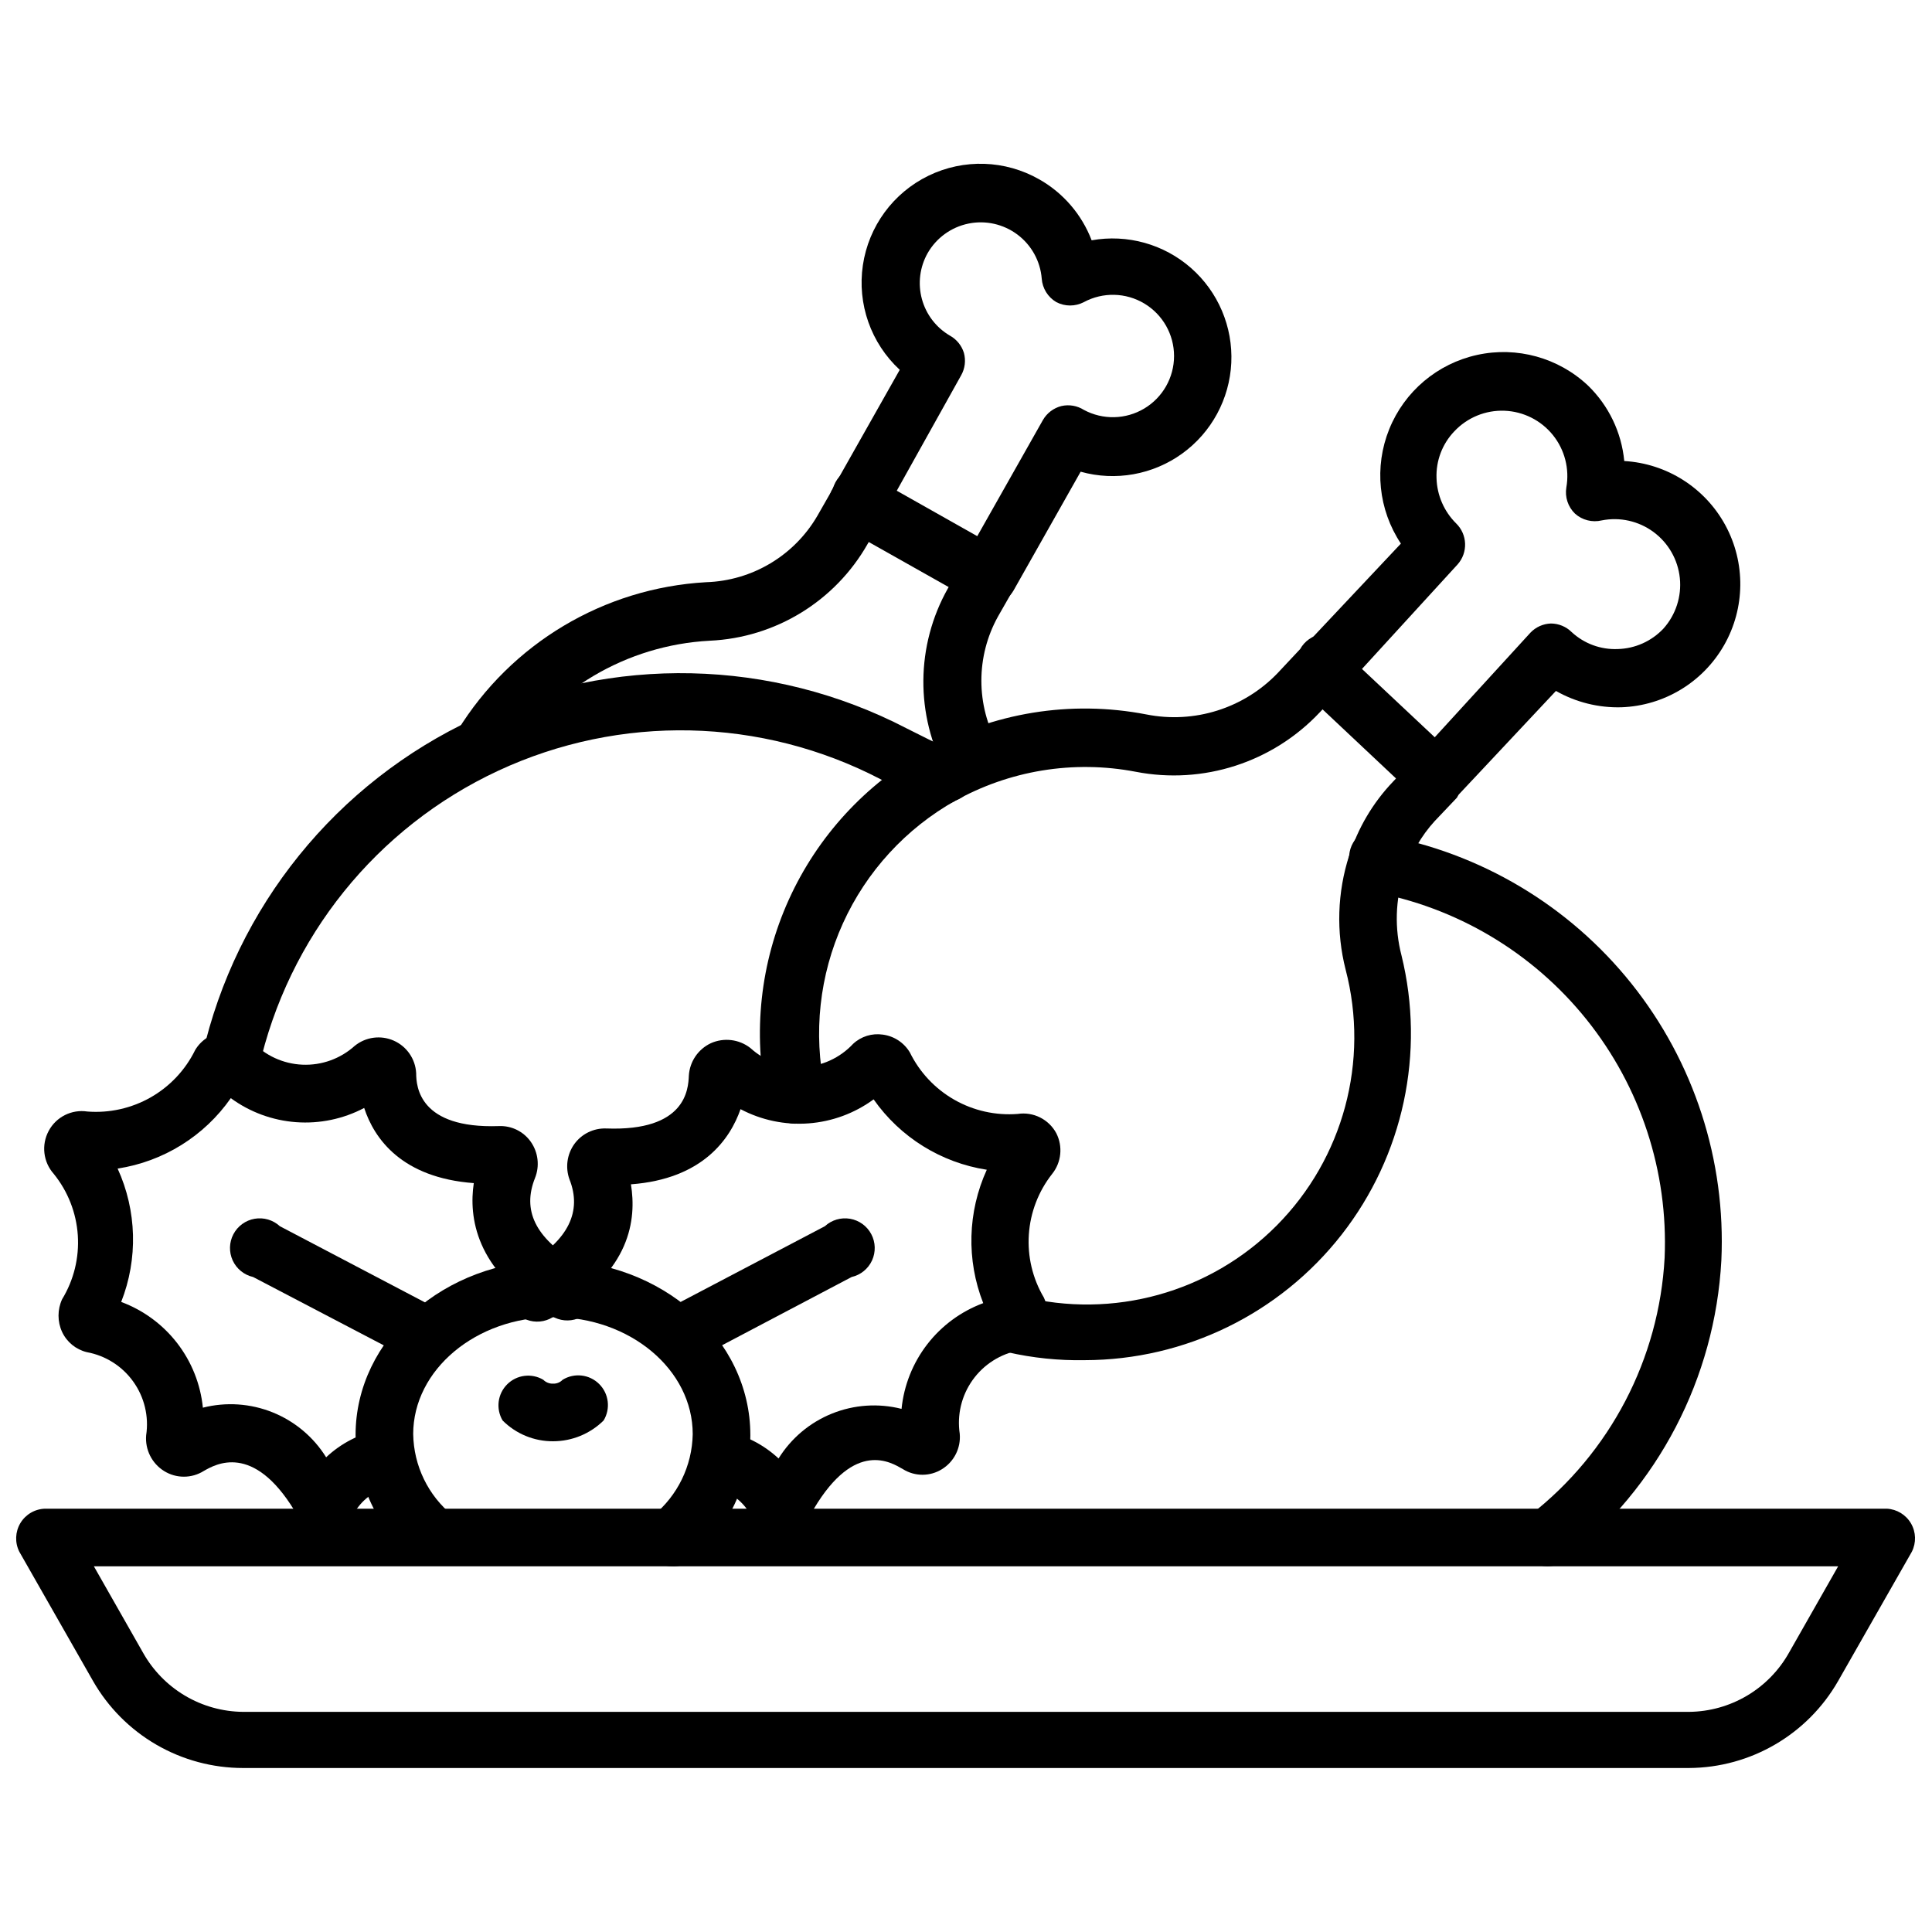 <?xml version="1.0" encoding="UTF-8"?>
<!-- Uploaded to: ICON Repo, www.svgrepo.com, Generator: ICON Repo Mixer Tools -->
<svg width="800px" height="800px" version="1.1" viewBox="144 144 512 512" xmlns="http://www.w3.org/2000/svg">
 <defs>
  <clipPath id="a">
   <path d="m148.09 543h503.81v70h-503.81z"/>
  </clipPath>
 </defs>
 <path d="m271.76 349.3c-1.41 0-2.797-0.379-4.012-1.102-3.516-2.285-4.625-6.922-2.519-10.547 14.191-23.121 38.805-37.824 65.887-39.359 12.227-0.387 23.387-7.055 29.52-17.633l4.094-7.164c0.637-2.344 2.316-4.266 4.555-5.207 2.238-0.938 4.785-0.793 6.902 0.398 2.117 1.188 3.566 3.289 3.93 5.691 0.359 2.402-0.406 4.836-2.082 6.594l-4.094 7.164c-8.617 15.188-24.434 24.879-41.879 25.664-22.062 1.18-42.145 13.09-53.766 31.879-1.43 2.231-3.887 3.594-6.535 3.621z"/>
 <path d="m401.57 352.77c-2.812-0.031-5.394-1.562-6.769-4.016-8.27-15.254-8.121-33.688 0.391-48.805l4.094-7.164c2.125-3.594 6.684-4.906 10.391-2.992 3.566 2.148 4.844 6.703 2.914 10.391l-4.094 7.164c-5.898 10.598-5.898 23.492 0 34.086 1.891 3.75 0.504 8.32-3.148 10.391-1.168 0.609-2.461 0.934-3.777 0.945z"/>
 <path d="m405.9 304.35c-1.293-0.004-2.562-0.328-3.699-0.941l-34.637-19.523c-1.762-1.023-3.062-2.688-3.621-4.644-0.555-1.934-0.301-4.008 0.707-5.746l17.789-31.488h0.004c-7.641-7.062-11.297-17.441-9.773-27.73 1.523-10.289 8.031-19.164 17.387-23.711 9.355-4.547 20.352-4.18 29.383 0.98 6.352 3.609 11.25 9.316 13.855 16.137 9.434-1.688 19.125 1.008 26.328 7.332s11.133 15.582 10.68 25.156c-0.457 9.574-5.246 18.422-13.016 24.031-7.769 5.613-17.672 7.383-26.906 4.805l-17.789 31.488c-1.02 1.762-2.688 3.059-4.644 3.621-0.672 0.16-1.359 0.238-2.047 0.234zm-24.246-30.305 21.332 12.043 17.398-30.781v0.004c1.062-1.844 2.82-3.176 4.883-3.703 2.051-0.473 4.203-0.102 5.981 1.023 5.027 2.699 11.102 2.559 15.996-0.371 4.894-2.926 7.891-8.211 7.891-13.914 0-5.707-2.996-10.988-7.891-13.918-4.894-2.93-10.969-3.07-15.996-0.371-2.293 1.203-5.027 1.203-7.32 0-2.231-1.312-3.672-3.637-3.859-6.219-0.371-4.633-2.715-8.879-6.43-11.668-3.719-2.789-8.453-3.852-13.004-2.914s-8.48 3.781-10.793 7.812c-2.09 3.691-2.641 8.059-1.535 12.152 1.102 4.098 3.777 7.594 7.438 9.73 1.777 0.988 3.106 2.625 3.703 4.566 0.543 1.984 0.289 4.106-0.711 5.906z"/>
 <path d="m508.79 380.4c-0.758 0.109-1.523 0.109-2.281 0-3.938-1.383-6.113-5.594-4.961-9.605 2.312-7.332 6.269-14.035 11.574-19.602l5.902-6.297c3.039-1.93 7-1.551 9.621 0.918 2.617 2.473 3.227 6.406 1.48 9.551l-5.902 6.219h-0.004c-3.609 3.953-6.297 8.66-7.871 13.777-1.199 3.109-4.227 5.129-7.559 5.039z"/>
 <path d="m393.07 357.18c-3.309-0.289-6.078-2.625-6.926-5.836-0.848-3.211 0.41-6.609 3.148-8.492 17.75-10.016 38.48-13.391 58.488-9.523 12.746 2.539 25.902-1.621 34.875-11.023l5.902-6.297c1.18-2.125 3.273-3.582 5.676-3.957 2.402-0.371 4.84 0.387 6.606 2.055 1.77 1.668 2.668 4.055 2.438 6.477-0.234 2.418-1.566 4.594-3.617 5.894l-5.902 6.297h-0.004c-12.484 13.285-30.914 19.23-48.805 15.746-16.461-3.148-33.504-0.359-48.098 7.871-1.168 0.594-2.473 0.863-3.781 0.789z"/>
 <path d="m205.09 433.14h-1.652c-2.039-0.484-3.801-1.766-4.894-3.551-1.094-1.789-1.426-3.938-0.93-5.977 8.906-39.273 35.52-72.199 72.051-89.145 36.531-16.949 78.855-16.008 114.59 2.555 3.856 1.969 7.871 3.938 11.73 5.746 3.766 1.75 5.523 6.129 4.016 9.996-1.812 3.746-6.227 5.438-10.078 3.859-4.25-1.891-8.422-4.016-12.594-6.141-31.578-16.43-68.992-17.258-101.27-2.242-32.27 15.02-55.73 44.18-63.496 78.914-0.855 3.457-3.922 5.91-7.481 5.984z"/>
 <path d="m554.05 559.09c-2.316-0.02-4.504-1.059-5.984-2.836-2.469-3.414-1.809-8.168 1.496-10.785 21.16-16.508 34.137-41.371 35.582-68.172 0.969-22.828-6.371-45.234-20.656-63.066-14.285-17.832-34.551-29.879-57.039-33.914-3.305-1.488-5.164-5.035-4.512-8.598s3.652-6.219 7.266-6.441c26.117 4.688 49.637 18.703 66.191 39.441 16.551 20.738 25.004 46.781 23.785 73.289-1.684 31.211-16.781 60.172-41.406 79.426-1.336 1.086-3.004 1.668-4.723 1.656z"/>
 <path d="m354.73 441.8c-3.582-0.086-6.656-2.578-7.477-6.062-3.805-17.953-1.77-36.648 5.809-53.359 7.578-16.711 20.297-30.562 36.305-39.531 1.758-1.559 4.121-2.25 6.441-1.887 2.32 0.367 4.359 1.746 5.555 3.769 1.195 2.023 1.426 4.473 0.629 6.684-0.797 2.207-2.539 3.945-4.754 4.738-13.164 7.387-23.621 18.789-29.852 32.539s-7.906 29.129-4.785 43.898c0.742 4.106-1.848 8.074-5.902 9.051z"/>
 <path d="m431.49 504.46c-6.91 0.129-13.812-0.582-20.547-2.125-4-1.117-6.449-5.148-5.59-9.211 1.117-4.039 5.199-6.496 9.289-5.59 24.297 6.164 50.039-0.973 67.695-18.758 17.66-17.789 24.605-43.586 18.266-67.836-2.535-9.961-2.207-20.441 0.945-30.227 0.176-2.422 1.457-4.629 3.477-5.981 2.019-1.352 4.547-1.695 6.852-0.93 2.309 0.766 4.133 2.551 4.945 4.84 0.809 2.289 0.52 4.824-0.789 6.871-2.258 7.012-2.477 14.52-0.629 21.648 6.356 25.812 0.504 53.113-15.871 74.051-16.379 20.938-41.461 33.195-68.043 33.246z"/>
 <path d="m524.54 357.41c-1.926-0.023-3.773-0.75-5.195-2.047l-30.387-28.574c-2.852-3.031-2.852-7.754 0-10.785l26.293-27.945c-5.973-8.98-7.129-20.332-3.086-30.332 4.039-10 12.758-17.359 23.293-19.668 10.535-2.312 21.531 0.727 29.387 8.121 5.473 5.312 8.879 12.402 9.602 19.996 11.281 0.66 21.418 7.106 26.805 17.039 5.383 9.938 5.254 21.945-0.348 31.762-5.598 9.816-15.871 16.039-27.164 16.457-6.086 0.18-12.105-1.32-17.398-4.328l-26.215 27.945h0.004c-1.418 1.445-3.332 2.289-5.356 2.359zm-19.602-36.133 19.285 18.105 25.348-27.707c1.422-1.496 3.371-2.371 5.434-2.441 2.062 0.008 4.043 0.828 5.508 2.281 3.309 3.062 7.699 4.676 12.203 4.488 4.606-0.117 8.969-2.074 12.121-5.43 3.266-3.652 4.84-8.512 4.336-13.383-0.504-4.871-3.039-9.305-6.981-12.211-3.941-2.91-8.926-4.019-13.727-3.062-2.516 0.598-5.164-0.078-7.086-1.809-1.848-1.797-2.703-4.387-2.281-6.93 0.871-4.93-0.43-10-3.574-13.898-3.148-3.898-7.824-6.242-12.832-6.43-5.004-0.188-9.844 1.801-13.273 5.449-3.199 3.332-4.902 7.824-4.723 12.438 0.129 4.508 1.992 8.793 5.195 11.969 3.012 2.934 3.184 7.715 0.395 10.863z"/>
 <path d="m323.56 505.72c-3.316-0.332-6.062-2.715-6.856-5.953-0.797-3.234 0.531-6.617 3.312-8.453l42.586-22.355c1.797-1.66 4.266-2.387 6.676-1.973s4.492 1.926 5.629 4.094c1.141 2.164 1.207 4.734 0.188 6.957-1.023 2.219-3.019 3.84-5.406 4.383l-42.586 22.434v0.004c-1.098 0.559-2.312 0.855-3.543 0.863z"/>
 <path d="m350.8 549.09c-3.336-0.008-6.453-1.656-8.344-4.406-2.125-3.328-5.5-5.656-9.367-6.457-3.309-1.496-5.168-5.062-4.496-8.633 0.676-3.57 3.703-6.215 7.332-6.402 5.391 1.043 10.383 3.578 14.402 7.32 3.336-5.367 8.289-9.535 14.148-11.898 5.859-2.363 12.32-2.801 18.445-1.246 0.625-6.231 2.984-12.156 6.809-17.113 3.828-4.953 8.969-8.734 14.836-10.91-4.488-11.426-4.148-24.18 0.945-35.348-12.121-1.875-22.953-8.613-29.992-18.656-5.039 3.703-11.023 5.906-17.258 6.367-6.238 0.461-12.48-0.848-18.008-3.769-2.754 7.871-9.996 18.5-29.047 19.918 1.496 9.211 0 22.984-19.363 34.164h-0.004c-1.723 1.676-4.121 2.473-6.508 2.16-2.383-0.312-4.496-1.695-5.734-3.762-1.234-2.062-1.457-4.578-0.605-6.828 0.852-2.25 2.684-3.988 4.977-4.719 10.629-6.297 14.328-13.855 10.941-22.355-1.117-3.117-0.648-6.582 1.262-9.289 1.953-2.731 5.144-4.297 8.5-4.172 21.098 0.789 21.727-10.391 21.883-14.012 0.227-3.711 2.461-7.004 5.828-8.582 3.453-1.547 7.481-1.062 10.469 1.262 3.769 3.441 8.746 5.258 13.844 5.051 5.102-0.207 9.914-2.418 13.395-6.152 2.117-1.969 5.012-2.863 7.871-2.441 2.984 0.395 5.625 2.137 7.164 4.723 2.582 5.266 6.688 9.633 11.781 12.539 5.098 2.906 10.945 4.215 16.793 3.758 4.152-0.633 8.25 1.414 10.234 5.113 1.781 3.5 1.352 7.719-1.102 10.785-3.629 4.602-5.777 10.191-6.172 16.035s0.988 11.668 3.969 16.715c1.254 2.723 1.254 5.856 0 8.578-1.215 2.731-3.633 4.738-6.535 5.434-4.981 0.922-9.41 3.746-12.348 7.875-2.938 4.129-4.156 9.234-3.398 14.246 0.324 3.762-1.504 7.387-4.723 9.367-3.156 1.965-7.156 1.965-10.312 0-3.148-1.812-12.676-7.871-23.617 10.469h0.004c-1.688 2.789-4.625 4.578-7.875 4.801z"/>
 <path d="m230.28 549.09c-3.391-0.094-6.504-1.902-8.266-4.801-10.941-17.949-20.859-12.281-24.008-10.469-3.227 2.023-7.324 2.023-10.551 0-3.215-2.019-5.039-5.664-4.723-9.449 0.758-5-0.465-10.098-3.402-14.211-2.938-4.117-7.367-6.926-12.34-7.828-2.879-0.703-5.281-2.672-6.535-5.356-1.262-2.746-1.262-5.91 0-8.656 3.106-5.09 4.559-11.012 4.164-16.961-0.395-5.949-2.621-11.629-6.367-16.262-2.809-3.141-3.344-7.707-1.34-11.414 1.984-3.699 6.082-5.75 10.234-5.117 5.848 0.457 11.695-0.852 16.793-3.754 5.094-2.906 9.199-7.273 11.781-12.539 1.539-2.59 4.18-4.328 7.164-4.723 2.859-0.426 5.754 0.473 7.871 2.438 3.481 3.731 8.285 5.945 13.379 6.164 5.094 0.223 10.07-1.566 13.859-4.981 2.922-2.379 6.93-2.914 10.371-1.383 3.441 1.527 5.731 4.863 5.926 8.625 0 3.621 0.867 14.719 21.883 14.012 3.359-0.156 6.566 1.418 8.5 4.172 1.965 2.809 2.383 6.422 1.105 9.602-3.387 8.5 0 15.742 10.941 22.355v0.004c2.293 0.727 4.125 2.465 4.977 4.715 0.852 2.25 0.629 4.766-0.609 6.832-1.234 2.062-3.348 3.449-5.734 3.762-2.383 0.309-4.781-0.488-6.508-2.164-18.895-11.18-20.625-25.27-19.285-34.164-19.051-1.418-26.371-11.73-29.047-19.918-5.543 2.922-11.797 4.227-18.047 3.766-6.246-0.457-12.242-2.664-17.301-6.363-7.023 10.059-17.863 16.801-29.992 18.66 5.094 11.164 5.438 23.922 0.945 35.344 5.871 2.18 11.012 5.961 14.836 10.914 3.828 4.953 6.188 10.883 6.812 17.109 6.137-1.559 12.609-1.125 18.48 1.238 5.875 2.363 10.844 6.535 14.188 11.91 3.984-3.758 8.953-6.297 14.328-7.324 3.629 0.191 6.656 2.836 7.328 6.406 0.676 3.57-1.184 7.137-4.492 8.633-3.867 0.801-7.246 3.129-9.371 6.453-1.734 2.762-4.695 4.516-7.949 4.723z"/>
 <path d="m257.52 505.72c-1.234-0.008-2.445-0.305-3.543-0.863l-42.902-22.438c-2.387-0.543-4.383-2.164-5.406-4.383-1.02-2.223-0.953-4.793 0.188-6.957 1.137-2.168 3.219-3.68 5.629-4.094 2.41-0.414 4.875 0.312 6.676 1.973l42.586 22.355c2.781 1.836 4.109 5.219 3.312 8.453-0.793 3.238-3.539 5.621-6.856 5.953z"/>
 <path d="m322.07 559.09c-2.223-0.008-4.34-0.949-5.828-2.598-2.637-3.238-2.293-7.969 0.789-10.785 6.535-5.312 10.395-13.23 10.547-21.648 0-17.082-16.609-31.016-37-31.016-20.387 0-37.078 13.934-37.078 31.016h0.004c0.129 8.383 3.961 16.281 10.469 21.57 2.387 2.938 2.344 7.156-0.102 10.047-2.445 2.891-6.602 3.629-9.895 1.758-9.867-8.191-15.625-20.316-15.746-33.141 0-25.504 23.617-46.289 52.348-46.289 28.734 0 52.27 20.781 52.27 46.289h0.004c-0.086 12.855-5.848 25.016-15.742 33.223-1.43 1.125-3.223 1.684-5.039 1.574z"/>
 <path d="m290.58 525.95c-5.019 0.031-9.84-1.953-13.383-5.508-1.832-3.094-1.336-7.035 1.207-9.578 2.543-2.543 6.484-3.039 9.578-1.207 0.684 0.691 1.625 1.062 2.598 1.023 0.945 0.035 1.863-0.336 2.519-1.023 3.094-1.91 7.098-1.453 9.68 1.113 2.582 2.562 3.07 6.562 1.184 9.672-3.562 3.523-8.371 5.504-13.383 5.508z"/>
 <g clip-path="url(#a)">
  <path d="m591.61 612.54h-383.21c-8.07-0.004-16-2.137-22.98-6.188-6.981-4.051-12.766-9.871-16.773-16.879l-19.523-34.242c-1.215-2.41-1.109-5.277 0.277-7.594 1.391-2.316 3.871-3.758 6.57-3.82h488.07c2.656 0.141 5.066 1.613 6.398 3.914 1.336 2.305 1.414 5.125 0.215 7.5l-19.523 34.242c-8.117 14.188-23.176 22.977-39.516 23.066zm-422.73-53.449 12.988 22.828c2.641 4.731 6.484 8.68 11.145 11.445 4.66 2.766 9.969 4.246 15.387 4.297h383.21c5.414-0.051 10.723-1.531 15.383-4.297 4.66-2.766 8.504-6.715 11.145-11.445l12.988-22.828z"/>
 </g>
</svg>